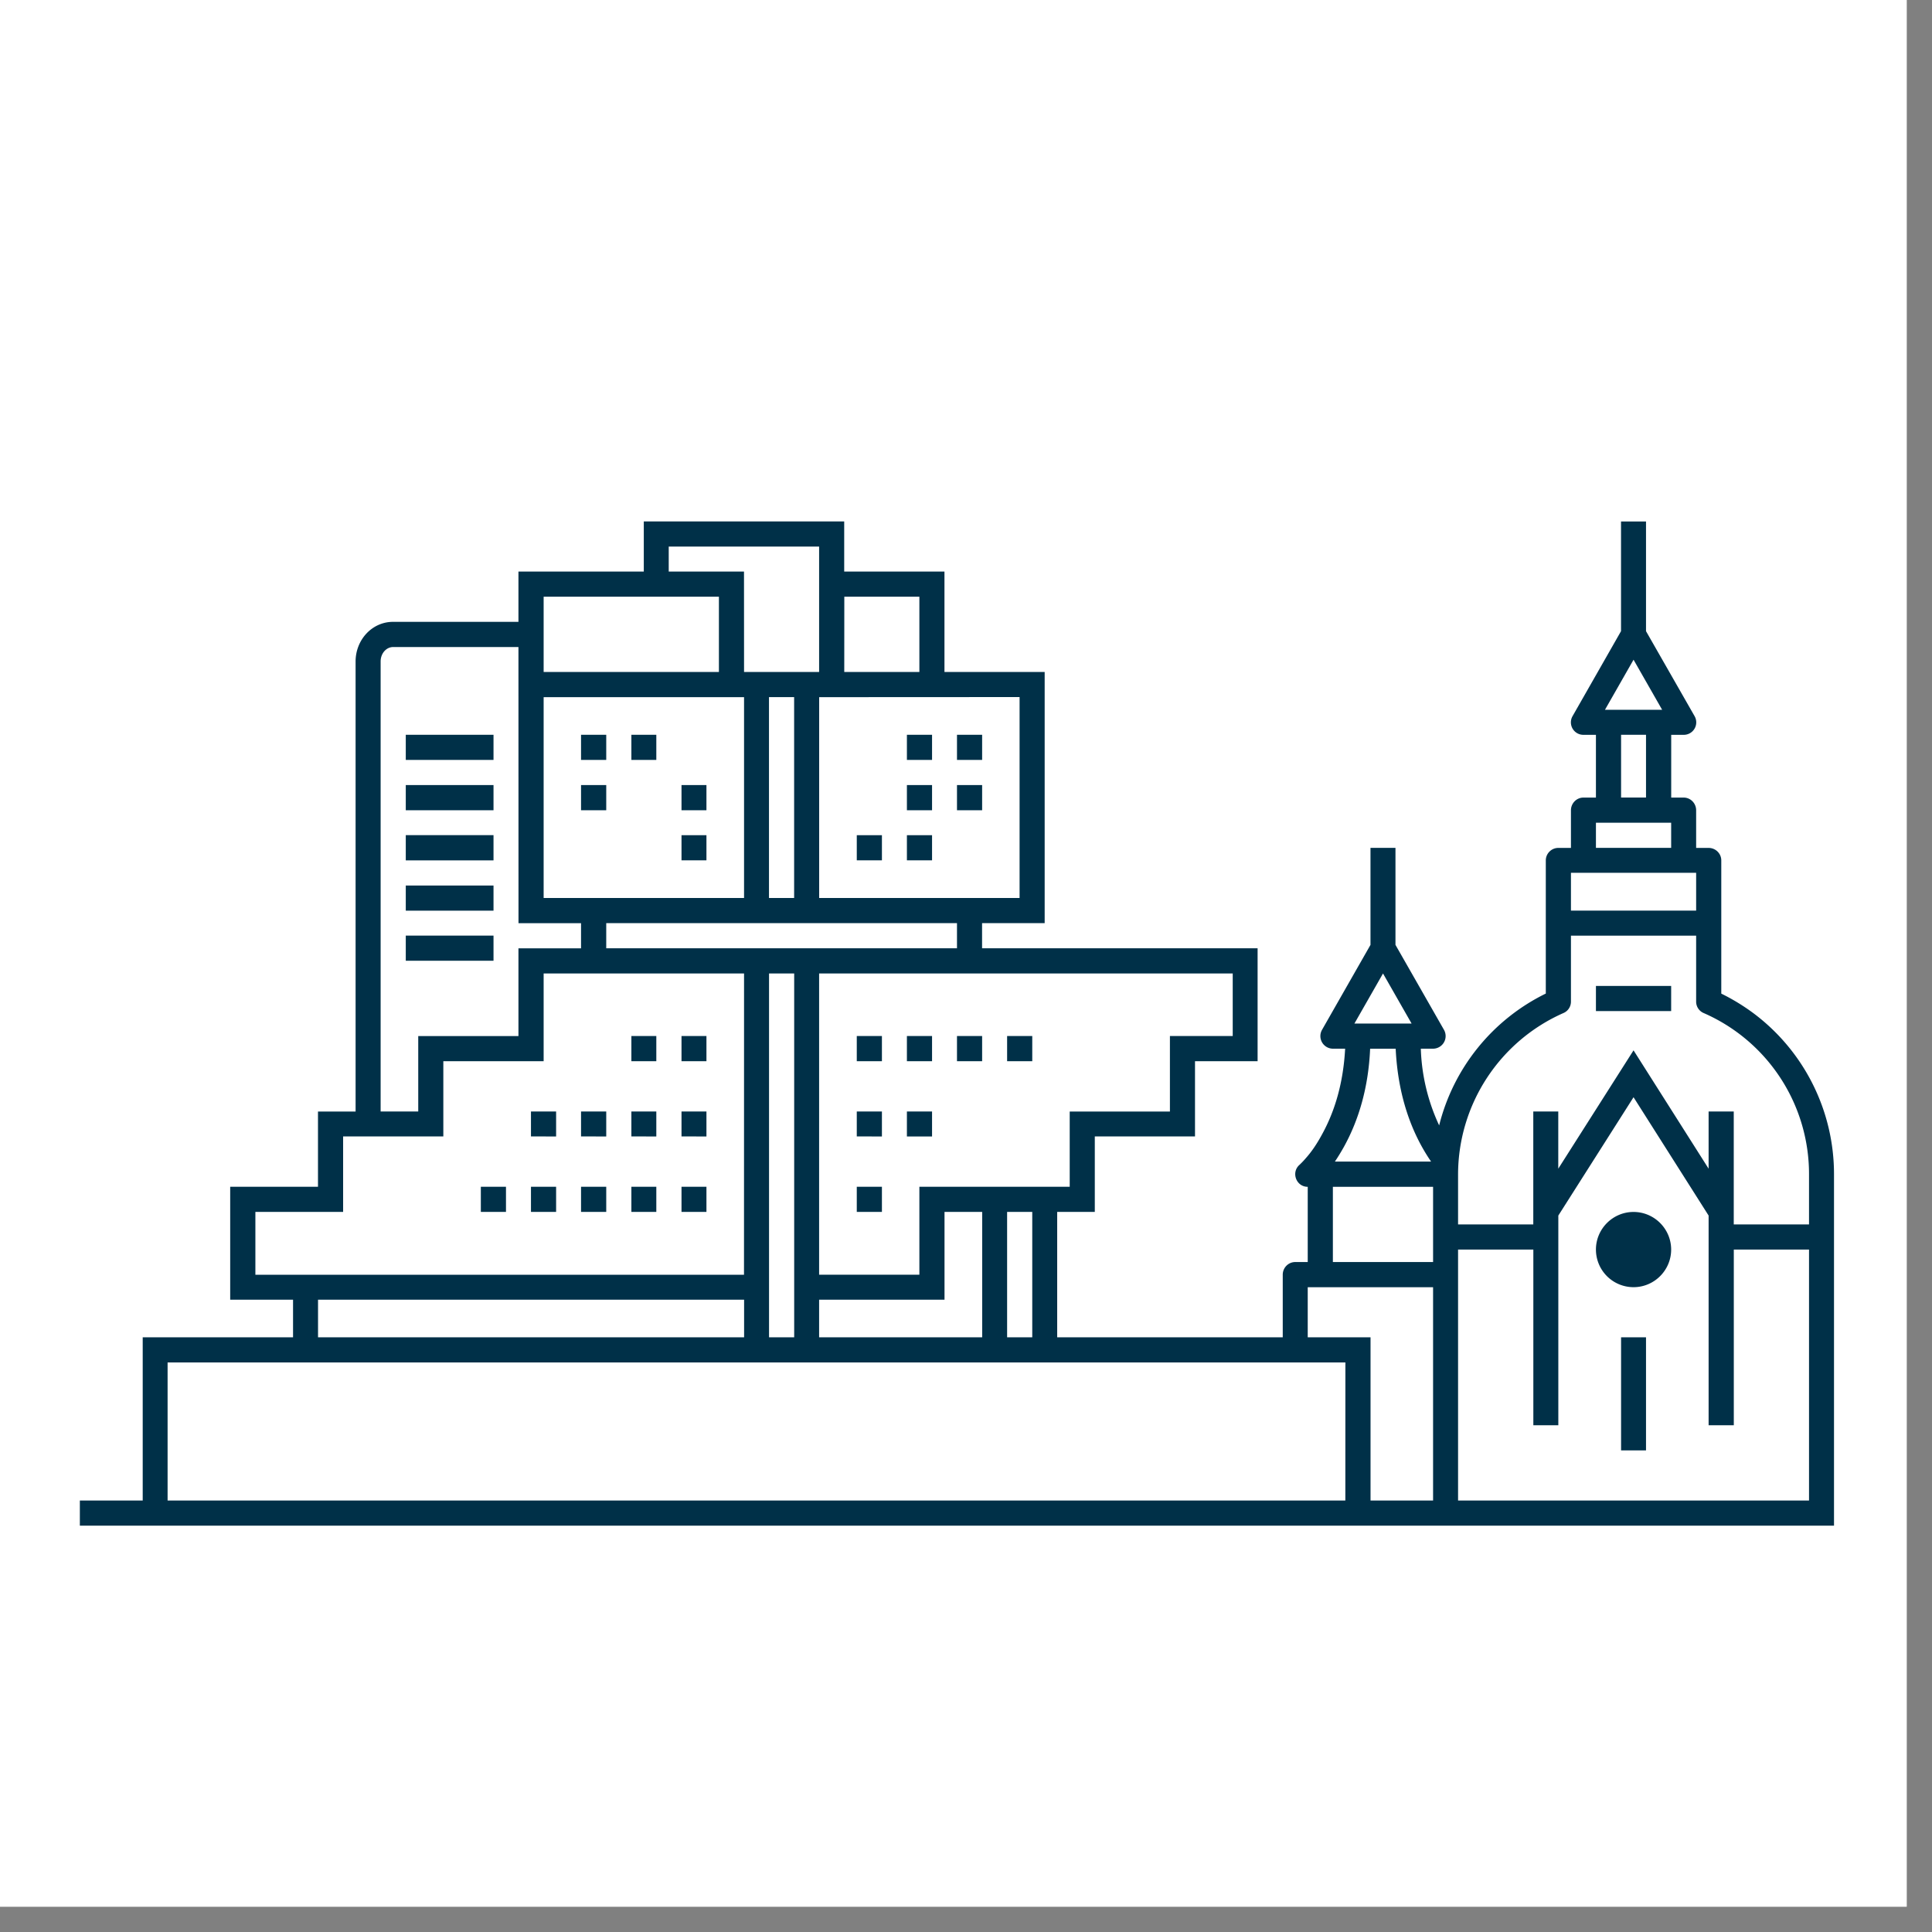 <svg xmlns="http://www.w3.org/2000/svg" width="50" height="50" version="1.0" viewBox="0 0 37.5 37.5"><rect x="0" y="0" width="37.5" height="37.5" fill="#808080" stroke="none"/><defs><clipPath id="SVBregYe__a"><path d="M0 0h37.008v37.008H0Zm0 0"/></clipPath><clipPath id="SVBregYe__b"><path d="M1.55 10h34.048v19.86H1.55Zm0 0"/></clipPath></defs><g fill="#fff" clip-path="url(#SVBregYe__a)"><path d="M0 0h37.008v37.008H0Zm0 0"/><path d="M0 0h37.008v37.008H0Zm0 0"/></g><g clip-path="url(#SVBregYe__b)"><path fill="#003048" d="M35.598 29.613H1.55v-.488H2.77v-3.168h2.918v-.73h-1.22v-2.192h1.704v-1.46h.73V12.84c0-.422.32-.77.727-.77h2.434v-.976h2.433v-.973h3.89v.973h1.946v1.949h1.945v4.875h-1.215v.488h5.348v2.192h-1.215v1.46H21.25v1.465h-.73v2.434h4.378v-1.215c0-.137.11-.246.243-.246h.242v-1.46c-.227 0-.328-.286-.156-.43.02-.02.066-.063.125-.133q.158-.177.304-.446c.254-.457.418-1.011.453-1.672h-.238a.245.245 0 0 1-.21-.367l.94-1.648v-1.883h.485v1.883l.941 1.648a.245.245 0 0 1-.21.367h-.239a3.8 3.8 0 0 0 .356 1.489 3.9 3.9 0 0 1 2.07-2.559V16.7c0-.133.11-.242.242-.242h.246v-.73c0-.137.11-.247.242-.247h.243v-1.218h-.243a.242.242 0 0 1-.21-.364l.94-1.648v-2.129h.485v2.129l.942 1.648a.242.242 0 0 1-.211.364h-.242v1.218h.242c.133 0 .242.11.242.247v.73h.242c.137 0 .246.11.246.242v2.586q.334.164.633.387a3.9 3.9 0 0 1 1.555 3.121Zm-8.996-.488h1.214v-4.14h-2.433v.972h1.219ZM15.414 13.531h-.488v3.899h.488Zm12.887 10.723v4.871h6.812v-4.871h-1.46v3.41h-.489v-4.07l-1.457-2.297-1.46 2.297v4.07h-.485v-3.41Zm0-.488h1.46v-2.192h.485v1.11l1.461-2.297 1.457 2.297v-1.11h.488v2.192h1.461v-.973a3.41 3.41 0 0 0-2.043-3.129.24.24 0 0 1-.148-.223v-1.28h-2.43v1.28a.24.24 0 0 1-.148.223 3.43 3.43 0 0 0-2.043 3.129Zm-.485.73v-1.46h-1.945v1.46Zm-1.222-4.14c-.032.746-.219 1.382-.512 1.91q-.089.158-.172.28h1.867c-.386-.562-.644-1.288-.687-2.19Zm.25-1.461-.555.972h1.11Zm4.863-6.09-.555.972h1.11Zm-1.215 4.87h2.43v-.734h-2.43Zm.485-1.218h1.46v-.488h-1.46Zm.488-.977h.484v-1.218h-.484Zm-.488 4.145v-.488h1.46v.488Zm1.46 4.629c0 .402-.328.73-.73.73a.73.73 0 0 1-.73-.73c0-.402.328-.73.73-.73s.73.328.73.73m-.488 3.898h-.484v-2.195h.484ZM15.9 13.532v3.898h3.89V13.53Zm-1.458 0h-3.89v3.898h3.89Zm-4.379-.973H7.63c-.129 0-.242.12-.242.28v8.735h.73V20.11h1.945v-1.703h1.215v-.488h-1.214Zm5.836 12.668v.73h3.165v-2.434h-.731v1.704Zm0-.485h1.946v-1.707h2.918v-1.46h1.945v-1.466h1.219v-1.214h-9v7.062h.488v-7.062h.484Zm-1.457-11.699h1.457v-2.434H12.98v.485h1.461Zm5.106 10.48v2.434h.488v-2.434Zm-5.106-4.628h-3.89v1.703H8.605v1.46H6.66v1.465H4.957v1.22h9.484Zm-2.675-.489h6.808v-.488h-6.808Zm4.62-5.363h1.458v-1.461h-1.457Zm-5.835 0h3.402v-1.461h-3.402Zm15.562 13.402H3.253v2.68h22.86Zm-19.941-.488h8.27v-.73h-8.27Zm1.703-10.23v-.489h1.703v.489Zm0-.977v-.488h1.703v.488Zm0 1.95v-.49h1.703v.49Zm0 .976v-.488h1.703v.488Zm0 .972v-.488h1.703v.488Zm3.402-3.898v-.488h.489v.488Zm.977 0v-.488h.484v.488Zm-.977.977v-.489h.489v.489Zm1.95 0v-.489h.484v.489Zm0 .972v-.488h.484v.488Zm4.375-1.949v-.488h.488v.488Zm.972 0v-.488h.488v.488Zm-.972.977v-.489h.488v.489Zm.972 0v-.489h.488v.489Zm-1.945.972v-.488h.488v.488Zm.973 0v-.488h.488v.488Zm-5.348 3.899v-.489h.484v.489Zm.973 0v-.489h.484v.489Zm-.973 1.46v-.484h.484v.485Zm.973 0v-.484h.484v.485Zm-1.95 0v-.484h.489v.485Zm-.972 0v-.484h.488v.485Zm1.949 1.465v-.488h.484v.488Zm.973 0v-.488h.484v.488Zm-1.95 0v-.488h.489v.488Zm-.972 0v-.488h.488v.488Zm-.973 0v-.488h.488v.488Zm8.27-2.925v-.489h.488v.489Zm-.973 0v-.489h.488v.489Zm1.945 0v-.489h.488v.489Zm.973 0v-.489h.488v.489Zm-2.918 1.46v-.484h.488v.485Zm0 1.465v-.488h.488v.488Zm.973-1.464v-.485h.488v.485Zm0 0"/></g></svg>